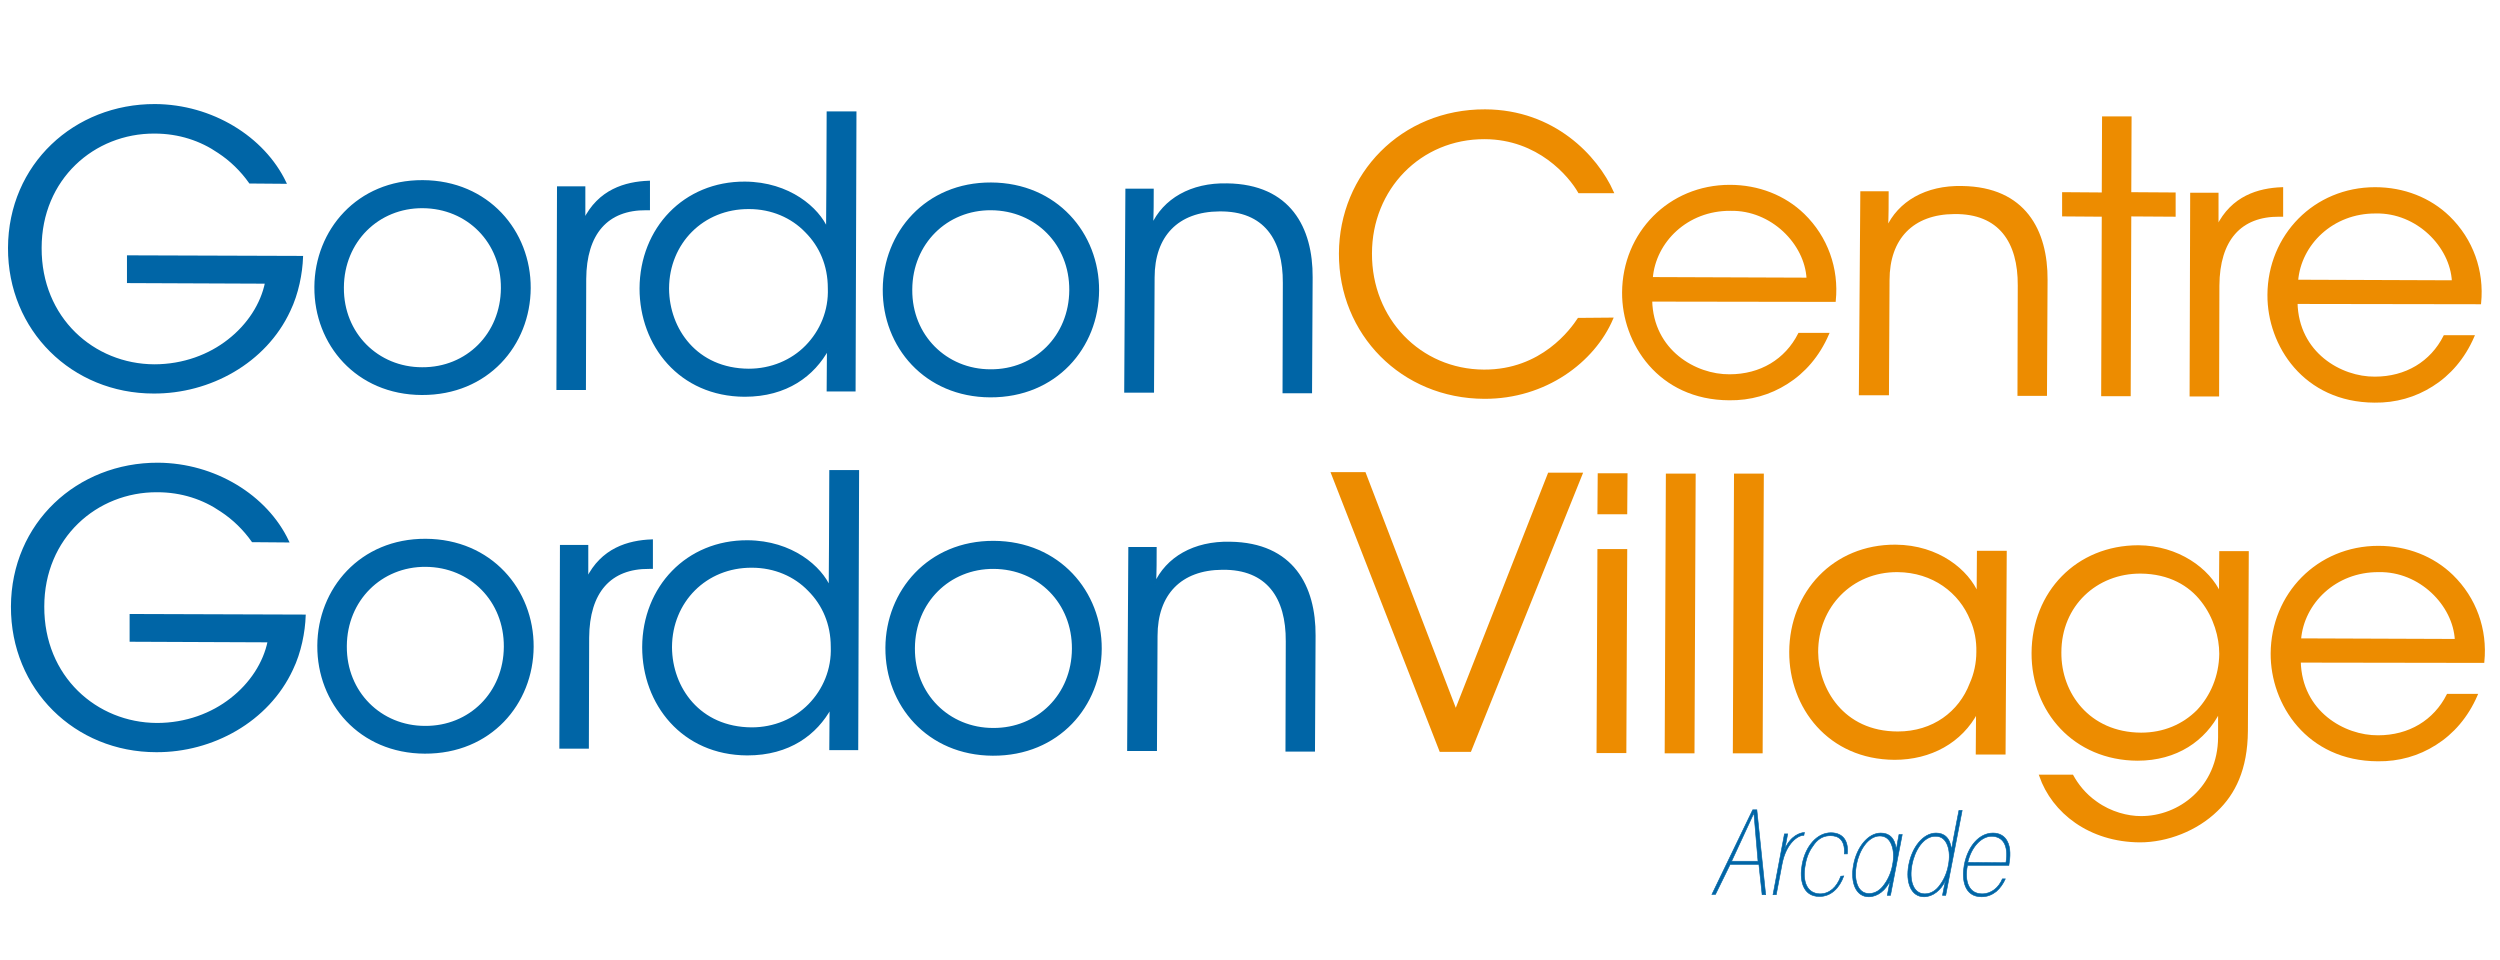 <?xml version="1.0" encoding="utf-8"?>
<!-- Generator: Adobe Illustrator 21.1.0, SVG Export Plug-In . SVG Version: 6.00 Build 0)  -->
<svg version="1.1" id="Layer_1" xmlns="http://www.w3.org/2000/svg" xmlns:xlink="http://www.w3.org/1999/xlink" x="0px" y="0px"
	 viewBox="0 0 851.1 326.7" style="enable-background:new 0 0 851.1 326.7;" xml:space="preserve">
<style type="text/css">
	.st0{fill:#0065A6;stroke:#0065A6;stroke-width:0.75;}
	.st1{fill:#ED8C00;stroke:#ED8C00;stroke-width:0.75;}
	.st2{fill:#0065A6;stroke:#0065A6;stroke-width:0.2;}
</style>
<path class="st0" d="M86,184.2c-2.9-4.1-6.5-7.6-10.6-10.3c-6.1-4.2-13.5-6.7-21.9-6.7c-20.7-0.1-38.8,15.7-38.8,39.3
	c-0.1,24,18,39.9,38.7,40c10,0,18.8-3.4,25.3-8.5c6.7-5.2,11.3-12.3,12.8-19.7l-47-0.2l0-8.7l59.2,0.2c-0.2,5.5-1.5,12.4-4.3,18.2
	c-8.2,17.7-27.2,28-46.2,27.9C25.7,255.7,4,234.5,4.1,206.5c0.1-28.3,22.4-48.7,49.7-48.6C73,158,90.7,168.8,98,184.3L86,184.2z"/>
<path class="st0" d="M108.4,219.8c0.1-19.2,14.4-36.1,36.5-36c22.2,0.1,36.5,17.1,36.4,36.4c-0.1,19.3-14.4,36.1-36.7,36
	c-22.1-0.1-36.3-17-36.2-36.3L108.4,219.8z M117.7,220.1c-0.1,15.6,11.8,27.4,27,27.4c15.3,0.1,27.1-11.6,27.2-27.3
	c0.1-15.7-11.6-27.5-27-27.6c-15.2-0.1-27.1,11.6-27.2,27.3L117.7,220.1z"/>
<path class="st0" d="M191,185.9l8.9,0l0,11.2c5-10.2,14-12.8,22-13.1l0,9.3l-0.9,0c-13.3-0.1-20.7,8.2-20.8,23.8l-0.1,37.4l-9.3,0
	L191,185.9z"/>
<path class="st0" d="M291.8,255l-9.1,0l0.1-14.2c-4.9,9-14.1,16-28.4,16c-22-0.1-35.4-17.2-35.4-36.5c0.1-20.4,14.9-36.1,35.5-36
	c15.1,0.1,25,8.8,28,15.9l0.1-14.6l0.1-25.2l9.4,0L291.8,255z M228.4,220.4c0.1,13.8,9.6,27.5,27.5,27.6c7.7,0,14.7-3,19.6-8
	c5-5.1,8-12.1,7.7-19.8c0-7.8-2.9-14.4-7.8-19.3c-4.8-5-11.7-8-19.4-8c-15.8-0.1-27.5,11.9-27.6,27.3L228.4,220.4z"/>
<path class="st0" d="M301.8,220.5c0.1-19.2,14.4-36.1,36.5-36c22.2,0.1,36.5,17.1,36.4,36.4c-0.1,19.3-14.4,36.1-36.7,36
	c-22.1-0.1-36.3-17-36.2-36.3L301.8,220.5z M311.1,220.8c-0.1,15.6,11.8,27.4,27,27.4c15.3,0.1,27.1-11.6,27.2-27.3
	c0.1-15.7-11.6-27.5-27-27.6c-15.2-0.1-27.1,11.6-27.2,27.3L311.1,220.8z"/>
<path class="st0" d="M384.5,186.6l8.9,0c0,3.8,0,7.7-0.2,12.3c4-8.9,13.3-14.4,25.6-14.1c21.3,0.3,28.8,14.9,28.7,31.6l-0.2,39.1
	l-9.3,0l0.1-37.2c0.1-14.8-6.5-24.9-22-24.7c-14.2,0.1-22.4,8.6-22.4,22.9l-0.2,38.8l-9.4,0L384.5,186.6z"/>
<path class="st1" d="M453.5,161.1l11.1,0l31,80.9l31.7-80.7l11.1,0l-37.9,94.3l-10.1,0L453.5,161.1z"/>
<path class="st1" d="M544.3,161.5l9.4,0l-0.1,13.2l-9.4,0L544.3,161.5z M544.2,187.3l9.4,0l-0.3,68.7l-9.4,0L544.2,187.3z"/>
<path class="st1" d="M567.5,161.6l9.4,0l-0.4,94.5l-9.4,0L567.5,161.6z"/>
<path class="st1" d="M590.7,161.6l9.4,0l-0.4,94.5l-9.4,0L590.7,161.6z"/>
<path class="st1" d="M682.4,256.5l-9.4,0l0.1-14.2c-5.4,10.3-15.9,16-28.1,16c-22.3-0.1-35.6-17.5-35.5-36.4
	c0.1-20.2,14.8-36.2,35.8-36.1c14.7,0.1,24.7,8.6,28,16.5l0.1-14.4l9.4,0L682.4,256.5z M618.6,222c0.1,12.4,8.6,27.4,27.5,27.4
	c12.1,0,21.1-6.9,24.8-16.6c1.5-3.3,2.3-7.1,2.3-10.8c0.1-3.8-0.6-7.7-2.1-11c-3.8-9.5-13-16.5-25.1-16.6
	c-15.8-0.1-27.4,12.2-27.4,27.5L618.6,222z"/>
<path class="st1" d="M764.9,248.9c-0.1,13-4.3,21.3-10.3,27c-6.8,6.6-16.8,10.5-26.1,10.5c-17.1-0.1-29.6-9.9-33.9-22.3l10.9,0
	c1.6,2.9,4.1,6.3,8.1,9.1c5,3.6,10.8,5,15.2,5c13.2,0.1,26.6-10.1,26.7-27.2l0-8.8c-4.9,9.7-14.5,16.4-27.8,16.4
	c-21.5-0.1-35.8-16.5-35.7-36.3c0.1-20.6,15.1-36.3,36-36.3c13.5,0.1,24,7.8,27.8,16.2l0.1-14.2l9.3,0L764.9,248.9z M701.4,222.2
	c-0.1,13.9,9.7,27.5,27.5,27.6c7.8,0,14.4-2.9,19.3-7.8c4.7-5,7.6-11.8,7.7-19.4c0-5.7-1.9-12.5-6.2-18c-4.2-5.5-11.1-9.6-20.9-9.7
	c-15.1-0.1-27.4,11.1-27.4,27.2L701.4,222.2z"/>
<path class="st1" d="M782.9,225.2c0.4,17.2,15.1,25.6,26.7,25.5c10.6,0,19.2-5.2,23.7-14.1l9.8,0c-3.2,7.4-8.1,13-14,16.7
	c-5.8,3.7-12.5,5.6-19.6,5.5c-23.9-0.1-36.2-19.2-36.1-36.3c0.1-20.2,15.7-36.3,36.3-36.3c9.7,0,18.6,3.5,25.1,9.8
	c7.9,7.7,11.7,18.3,10.6,29.3L782.9,225.2z M836.1,217.9c-0.6-12-12.2-23.8-26.3-23.5c-14.8-0.1-25.8,10.8-26.8,23.3L836.1,217.9z"
	/>
<path class="st2" d="M584,304.5l-1.2,0l13.9-28.8l1.4,0l3,28.9l-1.2,0l-1.1-10.3l-9.8,0L584,304.5z M597.1,276.8l-7.6,16.4l9,0
	L597.1,276.8z"/>
<path class="st2" d="M607.5,283.9l1.1,0c-0.5,2.6-0.7,3.9-1.1,5.4c2.1-4.9,5.4-5.8,6.8-5.9l-0.2,1l-0.2,0c-1.7,0-5.8,2.5-7.2,9.7
	l-2,10.5l-1.1,0L607.5,283.9z"/>
<path class="st2" d="M627.7,298.2c-1.5,4.2-4.4,7-8.3,7c-5.9,0-6.8-6-5.9-10.8c1.2-6.6,5.3-10.9,9.8-10.9c4.1,0,6.1,2.8,5.6,7.2
	l-1,0c0.3-5.1-2.3-6.2-4.7-6.2c-1.9,0-3.8,0.6-5.5,2.8c-1.6,2.1-2.6,4.1-3.1,7.1c-1.1,5.8,0.6,9.8,5,9.9c3.2,0,5.7-2.2,7.1-6
	L627.7,298.2z"/>
<path class="st2" d="M643.6,304.8l-1.1,0c0.5-2.6,0.8-4,1.1-5.2c-1.6,3.5-4.4,5.7-7.4,5.7c-4.4,0-6.3-4.9-5.2-10.8
	c1.1-6,4.9-10.9,9.3-10.9c2.7,0,4.8,1.5,5.3,5.7c0.2-1.6,0.5-3.1,0.9-5.2l1.1,0L643.6,304.8z M632,294.4c-0.9,4.8,0.2,9.8,4.3,9.8
	c2.1,0,3.9-1.2,5.2-3.1c1.4-1.9,2.4-4.3,2.8-6.7c0.5-2.4,0.4-4.9-0.3-6.7c-0.7-1.9-2-3.1-4-3.1C635.9,284.6,632.9,289.6,632,294.4
	L632,294.4z"/>
<path class="st2" d="M662.4,304.8l-1.1,0c0.5-2.6,0.8-4,1.1-5.2c-1.6,3.5-4.4,5.7-7.4,5.7c-4.4,0-6.3-4.9-5.2-10.8
	c1.1-6,4.9-10.9,9.3-10.9c2.7,0,4.8,1.5,5.3,5.7c0.2-1.6,0.5-3.1,0.9-5.2l1.6-8.2l1.1,0L662.4,304.8z M650.9,294.5
	c-0.9,4.8,0.2,9.8,4.4,9.8c2.1,0,3.9-1.2,5.2-3.1c1.4-1.9,2.4-4.3,2.8-6.7c0.5-2.4,0.4-4.9-0.3-6.7c-0.7-1.9-2-3.1-4-3.1
	C654.8,284.6,651.8,289.6,650.9,294.5L650.9,294.5z"/>
<path class="st2" d="M669.8,294.6c-1.1,5.7,0.6,9.7,5,9.7c3.2,0,5.7-2.2,6.9-5.1l1,0c-0.7,1.6-1.8,3.2-3.1,4.3c-1.4,1.1-3,1.8-5,1.8
	c-5.9,0-6.8-5.9-5.9-10.8c1.3-6.7,5.3-10.9,9.8-10.9c2.2,0,3.9,1,4.8,2.7c1.3,2.3,1.1,5.5,0.6,8.3L669.8,294.6z M682.9,293.7
	c1-6.2-1.2-8.9-4.8-9c-3.8,0-7.1,4-8.2,8.9L682.9,293.7z"/>
<path class="st0" d="M85.1,62.1c-2.9-4.1-6.5-7.6-10.6-10.3c-6.1-4.2-13.5-6.7-21.9-6.7c-20.7-0.1-38.8,15.7-38.8,39.3
	c-0.1,24,18,39.9,38.7,40c10,0,18.8-3.4,25.3-8.5c6.7-5.2,11.3-12.3,12.8-19.7l-47-0.2l0-8.7l59.2,0.2c-0.2,5.5-1.5,12.4-4.3,18.2
	c-8.2,17.7-27.2,28-46.2,27.9C24.8,133.6,3,112.4,3.1,84.4c0.1-28.3,22.4-48.7,49.7-48.6C72,35.9,89.7,46.7,97.1,62.2L85.1,62.1z"/>
<path class="st0" d="M107.4,97.7c0.1-19.2,14.4-36.1,36.5-36c22.2,0.1,36.5,17.1,36.4,36.4c-0.1,19.3-14.4,36.1-36.7,36
	c-22.1-0.1-36.3-17-36.2-36.3L107.4,97.7z M116.7,98c-0.1,15.6,11.8,27.4,27,27.4c15.3,0.1,27.1-11.6,27.2-27.3
	c0.1-15.7-11.6-27.5-27-27.6c-15.2-0.1-27.1,11.6-27.2,27.3L116.7,98z"/>
<path class="st0" d="M190,63.8l8.9,0l0,11.2c5-10.2,14-12.8,22-13.1l0,9.3l-0.9,0c-13.3-0.1-20.7,8.2-20.8,23.8l-0.1,37.4l-9.3,0
	L190,63.8z"/>
<path class="st0" d="M290.9,132.9l-9.1,0l0.1-14.2c-4.9,9-14.1,16-28.4,16c-22-0.1-35.4-17.2-35.4-36.5c0.1-20.4,14.9-36.1,35.5-36
	c15.1,0.1,25,8.8,28,15.9l0.1-14.6l0.1-25.2l9.4,0L290.9,132.9z M227.4,98.3c0.1,13.8,9.6,27.5,27.5,27.6c7.7,0,14.7-3,19.6-8
	c5-5.1,8-12.1,7.7-19.8c0-7.8-2.9-14.4-7.8-19.3c-4.8-5-11.7-8-19.4-8c-15.8-0.1-27.5,11.9-27.6,27.3L227.4,98.3z"/>
<path class="st0" d="M300.9,98.5c0.1-19.2,14.4-36.1,36.5-36c22.2,0.1,36.5,17.1,36.4,36.4c-0.1,19.3-14.4,36.1-36.7,36
	c-22.1-0.1-36.3-17-36.2-36.3L300.9,98.5z M310.2,98.7c-0.1,15.6,11.8,27.4,27,27.4c15.3,0.1,27.1-11.6,27.2-27.3
	c0.1-15.7-11.6-27.5-27-27.6c-15.2-0.1-27.1,11.6-27.2,27.3L310.2,98.7z"/>
<path class="st0" d="M383.5,64.6l8.9,0c0,3.8,0,7.7-0.2,12.3c4-8.9,13.3-14.4,25.6-14.1c21.3,0.3,28.8,14.9,28.7,31.6l-0.2,39.1
	l-9.3,0l0.1-37.2c0.1-14.8-6.5-24.9-22-24.7c-14.2,0.1-22.4,8.6-22.4,22.9l-0.2,38.8l-9.4,0L383.5,64.6z"/>
<path class="st1" d="M548.8,108.5c-6.2,14.5-22.7,27-43.5,26.9c-28-0.1-49.2-21.8-49.1-49.1c0.1-26.9,21-48.8,49.4-48.7
	c23.4,0.1,38,15.7,43.4,27.8l-11.4,0c-3.2-5.6-13.8-18.3-32.1-18.4c-22.1-0.1-38.8,17.3-38.8,39.3c-0.1,22.3,16.6,39.8,38.5,39.9
	c19.8,0.1,29.9-14.1,32.2-17.6L548.8,108.5z"/>
<path class="st1" d="M562.1,102.3c0.4,17.2,15.1,25.6,26.7,25.5c10.6,0,19.2-5.2,23.7-14.1l9.8,0c-3.2,7.4-8.1,13-14,16.7
	c-5.8,3.7-12.5,5.6-19.6,5.5c-23.9-0.1-36.2-19.2-36.1-36.3c0.1-20.2,15.7-36.3,36.3-36.3c9.7,0,18.6,3.5,25.1,9.8
	c7.9,7.7,11.7,18.3,10.6,29.3L562.1,102.3z M615.4,94.9c-0.6-12-12.2-23.8-26.3-23.5c-14.8-0.1-25.8,10.8-26.8,23.3L615.4,94.9z"/>
<path class="st1" d="M633.7,65.5l8.9,0c0,3.8,0,7.7-0.2,12.3c4-8.9,13.3-14.4,25.6-14.1c21.3,0.3,28.8,14.9,28.7,31.6l-0.2,39.1
	l-9.3,0l0.1-37.2c0.1-14.8-6.5-24.9-22-24.7c-14.2,0.1-22.4,8.6-22.4,22.9l-0.2,38.8l-9.5,0L633.7,65.5z"/>
<path class="st1" d="M715.9,73.4l-13.5-0.1l0-7.5l13.5,0.1L716,40l9.3,0l-0.1,25.8l15.1,0.1l0,7.5l-15.1-0.1l-0.2,61.2l-9.3,0
	L715.9,73.4z"/>
<path class="st1" d="M746,66l8.9,0l0,11.2c5-10.2,14-12.8,22-13.1l0,9.3l-0.9,0c-13.3-0.1-20.7,8.2-20.8,23.8l-0.1,37.4l-9.3,0
	L746,66z"/>
<path class="st1" d="M781.8,103.1c0.4,17.2,15.1,25.6,26.7,25.5c10.6,0,19.2-5.2,23.7-14.1l9.8,0c-3.2,7.4-8.1,13-14,16.7
	c-5.8,3.7-12.5,5.6-19.6,5.5c-23.9-0.1-36.2-19.2-36.1-36.3c0.1-20.2,15.7-36.3,36.3-36.3c9.7,0,18.6,3.5,25.1,9.8
	c7.9,7.7,11.7,18.3,10.6,29.3L781.8,103.1z M835.1,95.8c-0.6-12-12.2-23.8-26.3-23.5c-14.8-0.1-25.8,10.8-26.8,23.3L835.1,95.8z"/>
</svg>
